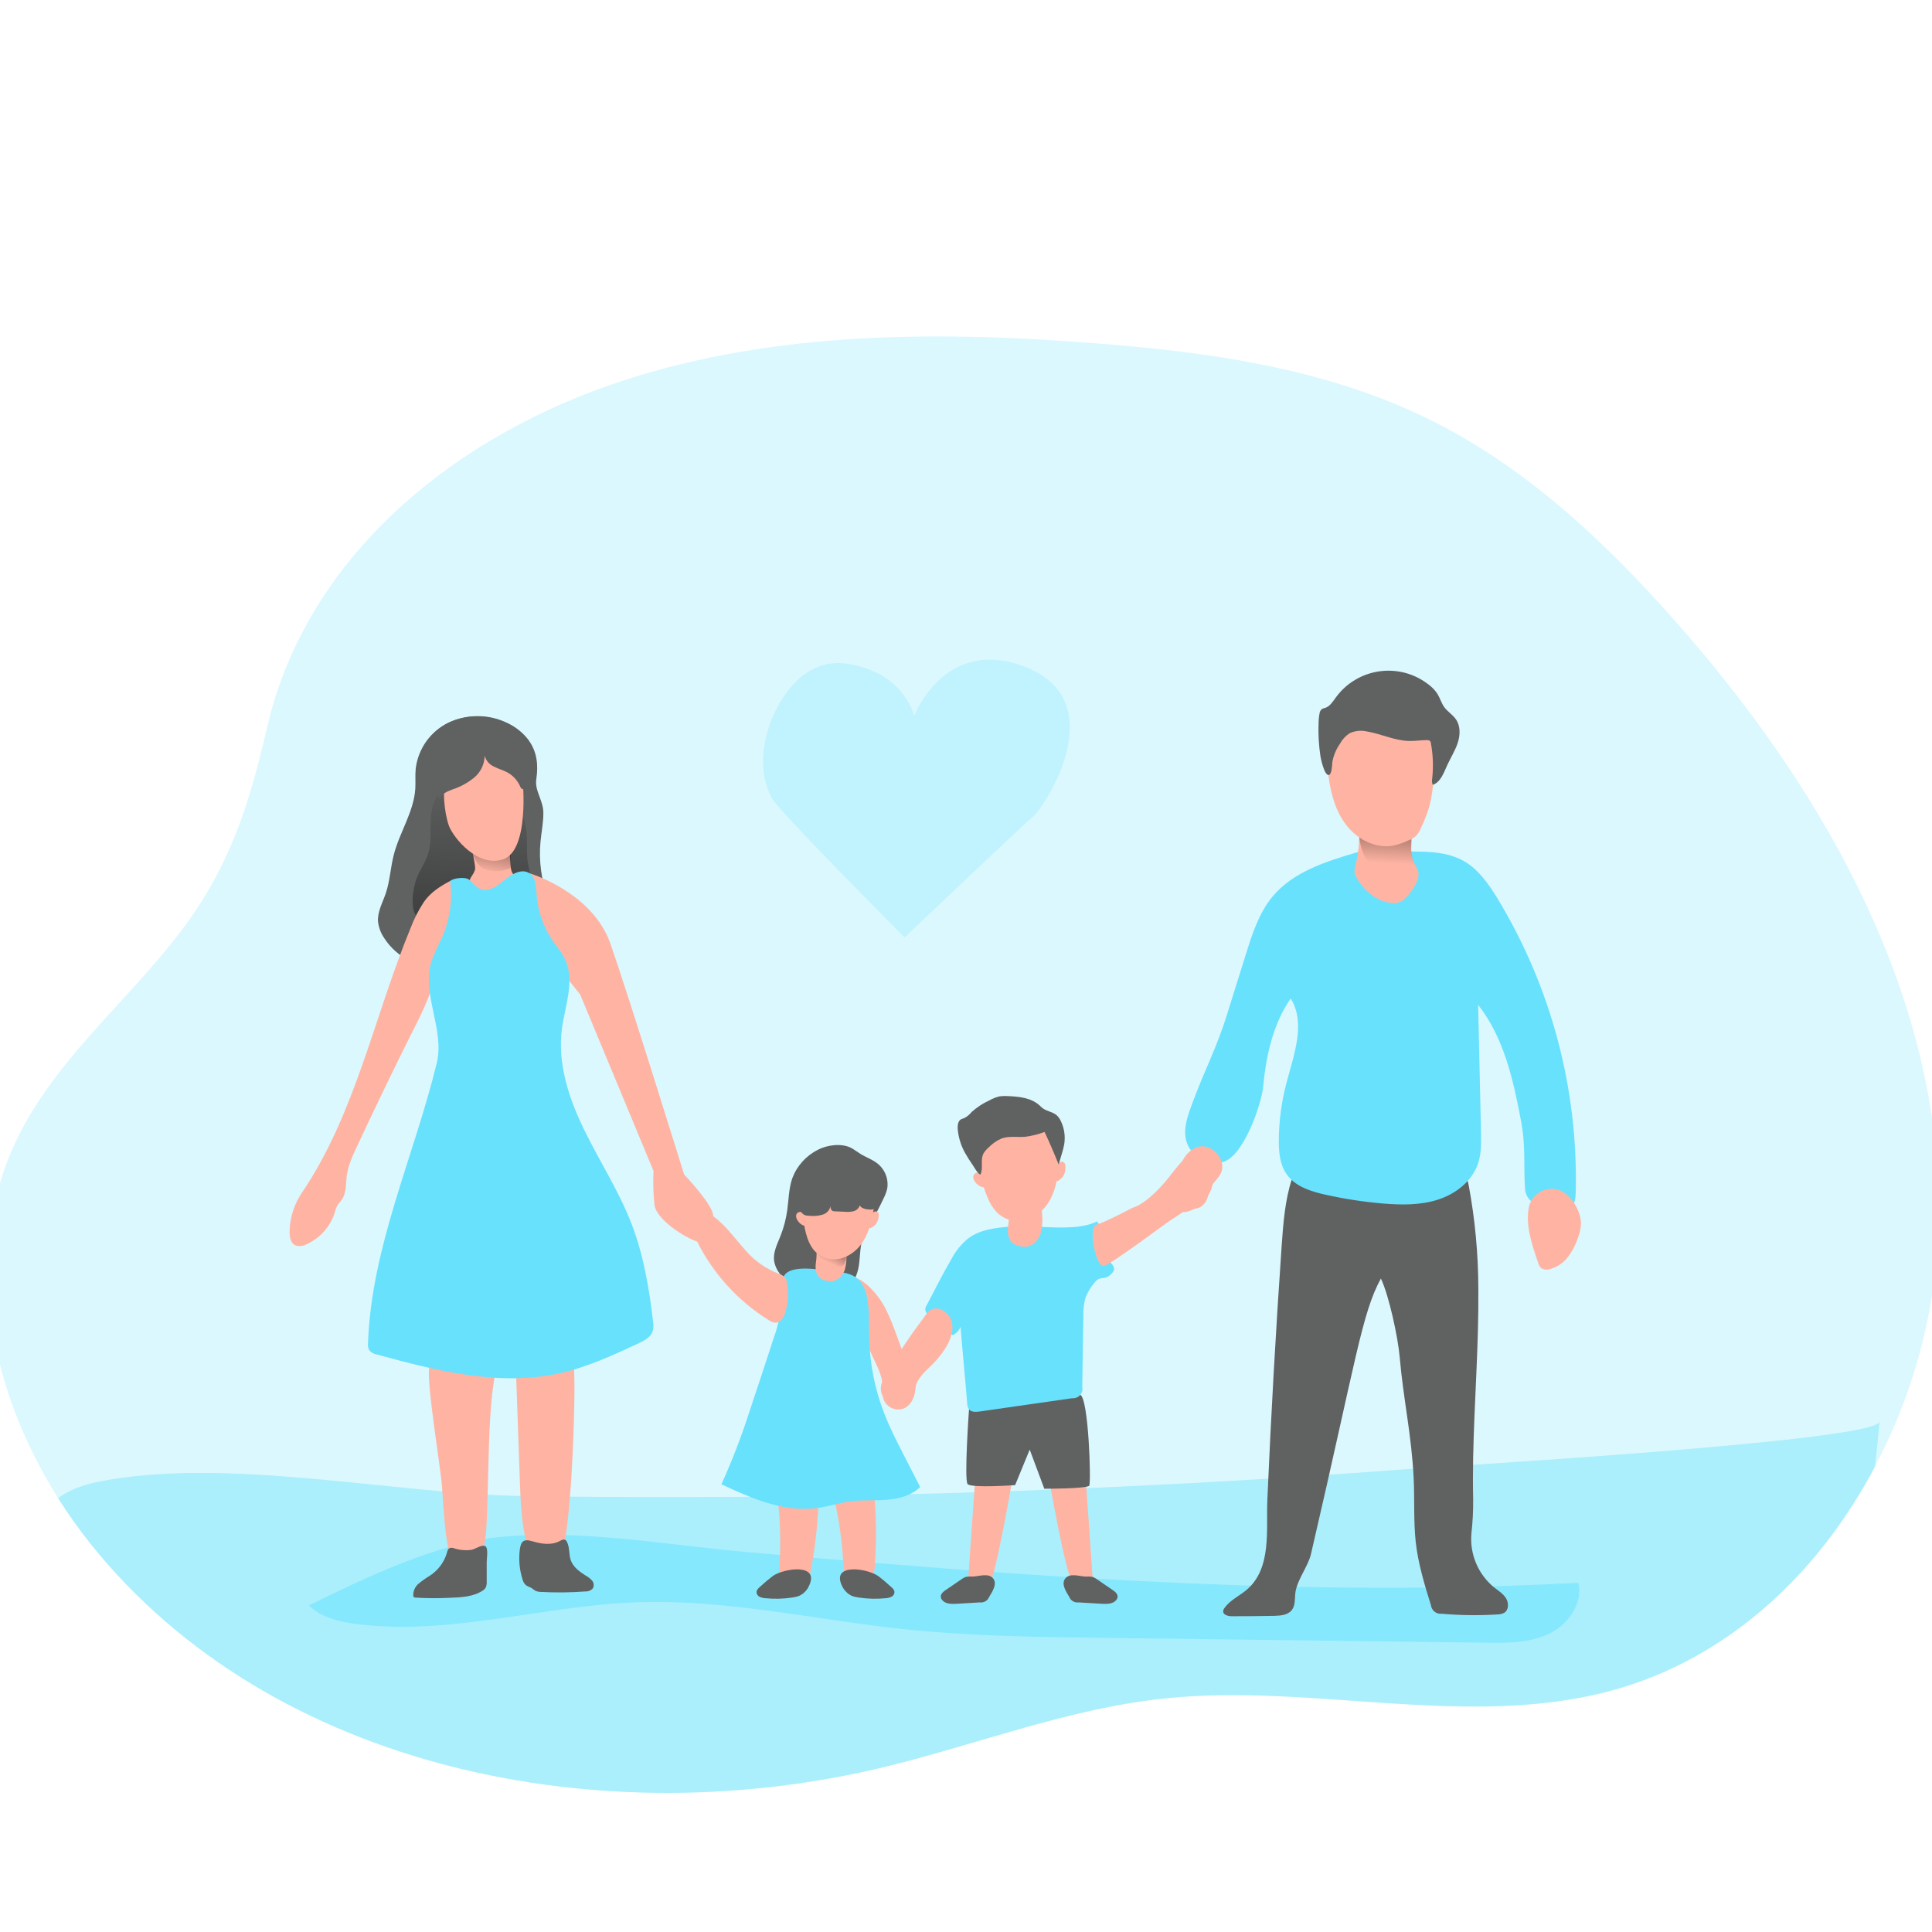 <svg transform="scale(1)" id="_0195_family_1" xmlns="http://www.w3.org/2000/svg" xmlns:xlink="http://www.w3.org/1999/xlink" viewBox="0 0 500 500" class="show_show__wrapper__graphic__5Waiy "><title>React</title><defs><style>.cls-1{fill:none;}.cls-1,.cls-2,.cls-3,.cls-4,.cls-5,.cls-6,.cls-7,.cls-8,.cls-9,.cls-10{stroke-width:0px;}.cls-2{fill:url(#linear-gradient);}.cls-3{opacity:.55;}.cls-3,.cls-7{isolation:isolate;}.cls-3,.cls-7,.cls-10{fill:#68e1fd;}.cls-4{fill:url(#linear-gradient-4);}.cls-5{fill:url(#linear-gradient-2);}.cls-6{fill:url(#linear-gradient-3);}.cls-7{opacity:.24;}.cls-8{fill:#606161;}.cls-9{fill:#ffb4a3;}</style><linearGradient id="linear-gradient" x1="391.42" y1="3799.14" x2="392.94" y2="3827.25" gradientTransform="translate(-32.54 4025.99) scale(1 -1)" gradientUnits="userSpaceOnUse"><stop offset=".12" stop-color="#010101" stop-opacity="0"></stop><stop offset=".95" stop-color="#010101"></stop></linearGradient><linearGradient id="linear-gradient-2" x1="246.22" y1="3697.92" x2="251.62" y2="3708.93" xlink:href="#linear-gradient"></linearGradient><linearGradient id="linear-gradient-3" x1="157.07" y1="3842.14" x2="149.65" y2="3708.7" xlink:href="#linear-gradient"></linearGradient><linearGradient id="linear-gradient-4" x1="158.68" y1="3797.16" x2="162.57" y2="3819.74" xlink:href="#linear-gradient"></linearGradient></defs><g id="background"><path class="cls-7" d="M485.23,379.57c-14.55,27.65-38.12,49.79-68.14,57.94-37.48,10.14-77.44-2.05-116.04,2.08-24.41,2.6-47.63,11.67-71.48,17.53-73.22,18.02-159.16,1.2-206.22-57.69-2.98-3.75-5.76-7.66-8.31-11.71-17.16-27.23-24.61-61.52-11.73-90.59,9.79-22.04,29.07-37.14,43.36-55.94,12.74-16.74,17.83-32.86,22.42-52.83,10.06-43.64,47-74.04,88.26-88.54,39.67-13.91,82.79-14.3,124.68-11.09,30.05,2.22,60.65,6.43,87.66,19.71,24.94,12.23,45.66,31.66,64.04,52.51,36.64,41.46,66.34,92.5,68.04,147.88.64,24.61-5.06,48.97-16.55,70.74Z"></path><path class="cls-7" d="M486.44,367.89c-.36,3.86-.74,7.77-1.21,11.68-14.55,27.65-38.12,49.79-68.14,57.94-37.48,10.14-77.44-2.05-116.04,2.08-24.41,2.6-47.63,11.67-71.48,17.53-73.22,18.02-159.16,1.2-206.22-57.69-2.98-3.75-5.76-7.66-8.31-11.71,2.54-1.89,5.96-3.34,10.35-4.22,32.98-6.66,76.78,3.2,110.68,3.7,75.52,1.09,150.98-1.19,226.38-6.86,11.05-.85,123.49-7.31,123.98-12.45Z"></path><path class="cls-7" d="M486.44,367.89c-.36,3.86-.74,7.77-1.21,11.68-14.55,27.65-38.12,49.79-68.14,57.94-37.48,10.14-77.44-2.05-116.04,2.08-24.41,2.6-47.63,11.67-71.48,17.53-73.22,18.02-159.16,1.2-206.22-57.69-2.98-3.75-5.76-7.66-8.31-11.71,2.54-1.89,5.96-3.34,10.35-4.22,32.98-6.66,76.78,3.2,110.68,3.7,75.52,1.09,150.98-1.19,226.38-6.86,11.05-.85,123.49-7.31,123.98-12.45Z"></path><path class="cls-3" d="M93.97,420.5c23.5,2.49,46.88-4.9,70.5-5.82,23.13-.89,45.99,4.44,69,6.9,17.45,1.87,35.04,2.09,52.59,2.31l98.48,1.24c5.52.07,11.26.1,16.27-2.27,5.01-2.37,8.94-7.88,7.65-13.24-47.49,2.59-95.1,1-142.52-2.17-24.07-1.61-48.07-3.64-72.14-5.73-21.05-1.83-43.41-6.06-64.54-3.93-16.38,1.66-34.84,10.56-49.34,17.7,3.56,3.51,9.15,4.5,14.05,5.01Z"></path><path class="cls-7" d="M199.01,188.07s5.68-18.57,20.38-16.27c14.7,2.3,17.19,13.48,17.19,13.48,0,0,7.85-20.5,28.3-12.85,23.99,8.96,4.96,36.91,2.6,38.79-2.36,1.87-33.36,31.37-33.36,31.37,0,0-32.54-32.62-34.36-36s-3.69-9.73-.74-18.51Z"></path></g><g id="character_4"><path class="cls-8" d="M334.32,305.17c-1.78,5.55-2.22,11.44-2.63,17.26-1.51,21.88-2.75,43.77-3.7,65.68-.34,7.74,1.24,17.94-5.52,23.47-1.86,1.52-4.17,2.58-5.56,4.55-.2.25-.33.55-.36.87,0,.95,1.26,1.27,2.22,1.28,3.67,0,7.34-.03,11.01-.1,1.66-.04,3.57-.21,4.57-1.54.85-1.14.74-2.69.85-4.1.32-3.58,3.29-6.93,4.1-10.44,11.68-50.25,13.11-62.13,18.07-71.22,2.12,4.44,4.44,15.34,4.86,20.26.99,11.3,3.05,19.97,3.62,31.33.27,5.47-.05,11.09.53,16.53.58,5.44,2.29,11.15,3.94,16.42.17,1.39,1.43,2.38,2.82,2.22,4.76.41,9.54.47,14.31.18.65.01,1.28-.14,1.86-.44,1.18-.74,1.18-2.57.44-3.76s-1.99-1.94-3.09-2.81c-4.15-3.4-6.34-8.64-5.86-13.99.33-2.91.48-5.83.45-8.76-.08-3.63-.07-7.27,0-10.91.29-14.56,1.48-29.09,1.34-43.64-.02-8.97-.85-17.92-2.49-26.74-.25-1.26-.58-2.63-1.6-3.42s-2.28-.78-3.5-.78h-27.84c-4.67,0-9.06-.11-12.84,2.6Z"></path><path class="cls-10" d="M317.72,262.01l4.72-15.08c1.64-5.25,3.37-10.65,6.88-14.89,5.33-6.42,13.83-9.09,21.83-11.45,1.86-.55,3.82-.71,5.75-.47,6.66.84,15.39-1.02,21.97,2.74,3.79,2.17,6.38,5.92,8.65,9.61,13.93,22.95,20.96,49.42,20.27,76.25-.04,1.33-.17,2.83-1.21,3.65-.56.38-1.19.63-1.85.74-1.52.37-4.18-.61-6.49-1.17-1.98-.5-3.42-2.21-3.56-4.25-.43-6.14.24-10.83-1.05-17.66-1.99-10.58-4.44-21.53-11.09-29.98l.74,32.96c.06,2.69.11,5.45-.74,8.01-1.48,4.6-5.72,7.93-10.35,9.43s-9.56,1.41-14.39,1.01c-4.89-.42-9.74-1.16-14.53-2.22-3.91-.85-8.14-2.14-10.35-5.44-1.72-2.49-1.98-5.69-1.97-8.71.04-5.01.71-10,1.99-14.84,1.9-7.28,5.07-15.46,1.09-21.85-4.59,6.66-6.37,14.79-7.13,22.86-.42,4.49-5.29,18.93-10.98,19.58-2.9.37-5.78-.77-7.63-3.03-2.74-3.57-1.35-7.85.04-11.65,3.54-9.67,6.34-14.34,9.41-24.16Z"></path><path class="cls-9" d="M366.64,228.26c-.7,1.55-1.69,2.96-2.91,4.15-.89,1.01-2.24,1.49-3.57,1.26-3.7-.31-6.91-2.96-8.88-6.14-.3-.46-.54-.95-.7-1.48-.11-1.04.04-2.1.43-3.07.46-2.02.71-4.07.74-6.14h0c0-.3-.04-.65-.04-1.04-.07-1.07-.11-2.26.46-3.11,1.42-2.31,5.99-2.57,8.25-2.07,1.74.29,3.28,1.3,4.22,2.8.36.74.56,1.56.57,2.38.06,1.02.06,2.05,0,3.07-.11,1.74.25,3.47,1.04,5.03.17.26.33.53.47.81.14.2.24.42.3.65.2.98.07,2-.38,2.89Z"></path><path class="cls-2" d="M366.76,224.8s-3.38,1.48-9.1.38c-4.49-.88-5.6-6.06-5.87-8.36h0c-.04-.34-.07-.69-.07-1.04h13.54c.06,1.02.06,2.05,0,3.07-.11,1.74.25,3.47,1.04,5.03.17.26.33.53.47.81v.11Z"></path><path class="cls-9" d="M343.83,200.93c.59,4.56,1.86,9.18,4.72,12.78,2.86,3.6,7.56,6,12.08,5.13,1.33-.3,2.63-.75,3.86-1.34.72-.27,1.39-.65,1.97-1.15.61-.66,1.08-1.44,1.39-2.29.83-1.76,1.54-3.59,2.1-5.46.56-2.27.91-4.59,1.04-6.93.28-2.28.28-4.59,0-6.87-.54-3.25-2.13-6.24-4.53-8.51-.43-.44-.93-.81-1.48-1.08-.73-.28-1.5-.42-2.28-.43-2.41-.23-4.84-.21-7.25.07-2.42.3-4.71,1.27-6.6,2.81-1.83,1.74-3.17,3.92-3.9,6.34-.39,1.12-.74,2.22-1.14,3.35-.4,1.13-.16,2.39,0,3.56Z"></path><path class="cls-8" d="M341.25,187.75c-.03-1.05.05-2.1.25-3.13.05-.46.29-.87.66-1.15.24-.11.48-.2.74-.25,1.26-.38,2.02-1.62,2.79-2.69,5.47-7.53,16-9.21,23.53-3.74.19.14.38.29.57.43.87.65,1.63,1.45,2.22,2.36.67,1.09,1.01,2.38,1.76,3.42.86,1.19,2.22,1.97,3.04,3.19,1.21,1.77,1.1,4.15.41,6.18s-1.86,3.84-2.74,5.79-1.69,4.29-3.7,4.96c-.2-.55-.24-1.14-.12-1.72.32-2.99.21-6.02-.33-8.98-.02-.26-.12-.5-.3-.7-.22-.14-.48-.2-.74-.18-1.59,0-3.17.27-4.76.22-3.7-.12-7.17-1.87-10.83-2.47-1.49-.34-3.05-.17-4.44.48-1.04.69-1.89,1.62-2.48,2.71-1,1.43-1.68,3.06-1.98,4.79-.03.74-.11,1.48-.24,2.22-.44,1.8-1.31,1.09-1.83-.19-.48-1.22-.83-2.48-1.03-3.77-.38-2.58-.54-5.18-.48-7.79Z"></path><path class="cls-9" d="M398.08,326.85c.11.46.34.88.65,1.23.63.48,1.46.63,2.22.4,1.89-.45,3.57-1.54,4.76-3.08,1.18-1.53,2.08-3.26,2.68-5.1.51-1.26.77-2.61.78-3.96-.08-1.14-.37-2.26-.87-3.3-1.02-2.28-2.75-4.4-5.13-5.18-3.28-.85-6.63,1.12-7.48,4.4,0,.01,0,.02,0,.04-.99,4.84.86,10.06,2.4,14.55Z"></path><path class="cls-9" d="M304.92,307.39c.06,1.42.21,2.92,1.09,4.03,1.23,1.59,3.52,1.88,5.11.65.3-.23.56-.51.77-.82.83-1.2.87-2.77,1.54-4.07.67-1.29,2.05-2.34,2.62-3.77,1.44-3.56-2.85-7.91-6.38-6.48-4.16,1.69-4.91,6.58-4.75,10.47Z"></path></g><g id="character_3"><path class="cls-9" d="M273.9,301.08c.28-.32.7-.48,1.12-.42.31.11.54.36.64.67.08.31.1.63.07.95,0,.75-.2,1.49-.58,2.14-.33.42-.72.79-1.15,1.09-.09.09-.21.14-.34.16-.28,0-.41-.33-.45-.61-.17-1.32-.33-2.95.71-3.97Z"></path><path class="cls-9" d="M252.31,303.69c-.31.25-.48.63-.44,1.03.04.39.18.76.41,1.08.43.63,1.05,1.11,1.77,1.38.24.13.54.13.78,0,.12-.12.2-.28.21-.44.07-.5,0-1.01-.2-1.48-.32-.89-1.38-2.37-2.54-1.56Z"></path><path class="cls-9" d="M252.31,383.68l-1.89,27.15s3.11,1.35,5,.54,6.48-27.96,6.48-27.96l-9.59.27Z"></path><path class="cls-9" d="M280.95,382.19l1.89,27.15s-3.11,1.35-4.99.54-6.49-27.96-6.49-27.96l9.59.27Z"></path><path class="cls-8" d="M250.78,364.74s-1.3,18.26-.36,19.34c.95,1.08,12.29.27,12.29.27l3.78-9.19,3.78,10.13s11.09,0,11.62-.81-.16-22.54-2.31-23.49c-2.15-.95-28.8,3.74-28.8,3.74Z"></path><path class="cls-10" d="M261.52,317.43c-3.8.33-7.81.74-10.88,3.02-1.81,1.46-3.3,3.27-4.38,5.32-2.61,4.48-4.22,7.86-6.66,12.44-1.3,2.45,6.94,7.34,6.94,7.34.92-.44,1.65-1.21,2.05-2.15.52,6.73,1.19,12.99,1.71,19.72-.01.58.15,1.14.47,1.63.61.74,1.77.68,2.73.55l23.96-3.44c1.34.14,2.53-.84,2.67-2.18.03-.26.01-.53-.05-.78l.29-18.49c-.05-1.54.14-3.07.55-4.56.54-1.4,1.32-2.71,2.3-3.85,1.65-2.13,2.49-.38,4.38-2.31.39-.32.65-.77.74-1.27-.04-.49-.26-.95-.61-1.29-2.39-2.96-1.44-8.06-3.84-11.03-5.74,2.92-15.91.78-22.35,1.34Z"></path><path class="cls-9" d="M230.06,354.2c-.89,1.22-1.55,2.59-1.96,4.05-.4,1.49.03,3.07,1.12,4.16.97.72,2.17,1.06,3.37.96,1.48,0,3.11-.47,3.79-1.78.3-.84.49-1.72.57-2.61.53-2.51,2.74-4.23,4.55-6.06,1.16-1.17,2.19-2.47,3.08-3.86,1.32-2.08,2.32-4.58,1.73-6.96-.44-1.68-1.76-2.98-3.44-3.41-2.26-.45-3.14,1.48-4.35,3.08-3.05,3.99-5.76,8.21-8.47,12.43Z"></path><path class="cls-9" d="M260.95,316.94c-.27,1.69-.21,3.7,1.11,4.76.54.4,1.16.68,1.82.81.48.13.98.19,1.48.18,1.83-.09,3.32-1.64,3.92-3.37.48-1.77.61-3.62.38-5.44,0-.97-.19-1.93-.57-2.83-.83-1.46-2.45-2.3-4.13-2.14-4.81.42-3.47,4.57-4.01,8.02Z"></path><path class="cls-9" d="M255.51,309.74c.55,1.48,1.38,2.84,2.45,4,1.52,1.51,3.58,2.34,5.72,2.28,3.41-.1,6.44-2.52,8.08-5.51,1.64-2.99,2.12-6.49,2.26-9.9.18-1.98-.02-3.97-.6-5.87-1.22-3.1-3.92-5.38-7.19-6.06-3.26-.61-6.62.1-9.36,1.97-.91.58-1.7,1.33-2.31,2.22-.77,1.41-1.23,2.98-1.33,4.59-.24,1.04-.29,2.12-.13,3.18.22.87.42,1.66.56,2.56.35,2.24.96,4.44,1.83,6.53Z"></path><path class="cls-8" d="M249.86,298.56c-1.16-2.01-1.85-4.25-2.02-6.57,0-.86.1-1.87.85-2.3.28-.13.57-.24.87-.33.75-.4,1.4-.94,1.93-1.6,1.35-1.21,2.87-2.21,4.52-2.96.8-.46,1.66-.81,2.56-1.04.73-.11,1.48-.14,2.22-.09,2.88.11,5.98.42,8.14,2.32.32.28.61.6.96.85,1.08.78,2.56.91,3.57,1.78.48.44.86.99,1.12,1.59.87,1.84,1.16,3.9.84,5.92-.16.84-.37,1.68-.63,2.49l-.81,2.75c-1.14-2.84-2.35-5.65-3.65-8.42-1.63.62-3.34,1.04-5.07,1.25-2,.16-4.08-.24-5.98.41-1.33.56-2.52,1.39-3.51,2.43-.47.41-.88.89-1.21,1.42-.94,1.72,0,3.83-.83,5.52-.74-.2-1.58-1.9-2.03-2.53-.67-.94-1.28-1.91-1.84-2.91Z"></path><path class="cls-9" d="M292.99,312.62s-6.89,3.65-9.19,4.32c-2.3.67-.18,11.17,1.89,10.67s16.07-11.09,17.15-11.74,3.24-2.16,3.24-2.16c0,0,3.38.27,6.49-4.19,3.11-4.45-.14-8.92-.68-9.05s-2.66-2.03-4-1.58c-1.35.45-4.87,5.13-4.87,5.13,0,0-5.33,7.23-10.04,8.6Z"></path><path class="cls-8" d="M251.7,408.02c-.57-.05-1.15-.03-1.72.07-.4.14-.78.34-1.12.6l-4.1,2.8c-.61.41-1.28.95-1.28,1.68,0,.33.12.64.33.89.81,1.05,2.37,1.07,3.7,1l6.07-.36c1.03.14,2.02-.44,2.41-1.41.74-1.26,2.12-3.22,1.12-4.66-1.21-1.72-3.79-.62-5.41-.62Z"></path><path class="cls-8" d="M281.01,408.02c.57-.05,1.15-.03,1.72.07.4.14.78.34,1.12.6l4.1,2.8c.61.41,1.27.95,1.28,1.68,0,.33-.13.64-.33.89-.81,1.05-2.36,1.07-3.7,1l-6.07-.36c-1.03.14-2.02-.44-2.4-1.41-.74-1.26-2.12-3.22-1.13-4.66,1.21-1.72,3.79-.62,5.41-.62Z"></path></g><g id="character_2"><path class="cls-9" d="M201.75,404.81c-.08,1.48-.18,3.02.51,4.32,1,1.87,3.32,2.58,5.19,1.58.57-.3,1.05-.74,1.4-1.28.48-.84.8-1.76.92-2.72,1.05-5.39,1.72-10.86,1.99-16.35.07-1.52,0-3.31-1.24-4.21-.9-.51-1.93-.72-2.96-.58-1.59.04-3.7,0-5.09.92-1.71,1.12-1.04,2.43-.89,4.3.38,4.66.43,9.35.16,14.02Z"></path><path class="cls-9" d="M218.22,404.08c.09,1.48.17,3.02,1.01,4.23,1.23,1.74,3.63,2.15,5.37.92.52-.37.94-.85,1.22-1.42.38-.89.58-1.84.59-2.81.4-5.48.4-10.98,0-16.46-.1-1.52-.39-3.29-1.73-4.04-.94-.39-1.97-.46-2.96-.22-1.58.22-3.7.45-4.95,1.52-1.57,1.32-.74,2.53-.37,4.37.93,4.59,1.53,9.23,1.81,13.9Z"></path><path class="cls-9" d="M229.38,339.09c2.07,4.1,3.25,8.59,5.1,12.79.98,2.22,2.17,4.44,2.36,6.84.19,2.4-.95,5.18-3.27,5.92-2.12.58-4.32-.62-4.98-2.72-.18-1.08-.24-2.18-.17-3.28-.1-2.63-1.41-5.04-2.51-7.4-2.51-5.43-5.26-12.23-5.92-18.22-.43-4.01,2.96-1.85,4.69-.27,1.95,1.81,3.54,3.95,4.71,6.34Z"></path><path class="cls-8" d="M211.63,297.59c-3.04,1.53-5.39,4.15-6.58,7.33-.93,2.65-.92,5.51-1.31,8.29-.33,2.34-.93,4.62-1.81,6.81-.81,2.02-1.86,4.08-1.6,6.24.25,1.52.97,2.93,2.06,4.03,3.46,3.77,9.16,5.01,14.14,3.82,1.16-.23,2.25-.71,3.2-1.41,1.7-1.36,2.37-3.63,2.63-5.79.26-2.16.23-4.38.92-6.44.56-1.44,1.26-2.81,2.11-4.1,1.22-2.06,2.33-4.18,3.34-6.35.41-.8.71-1.64.9-2.51.38-2.59-.75-5.17-2.9-6.66-1.22-.87-2.66-1.38-3.94-2.15-.85-.52-1.63-1.15-2.51-1.62-2.51-1.3-6.29-.75-8.65.5Z"></path><path class="cls-10" d="M201.76,340.78c-.35,1.82-.85,3.62-1.48,5.36-2.08,6.36-4.16,12.72-6.29,19.06-2.06,6.45-4.5,12.77-7.29,18.94,7.79,3.62,16.12,7.28,24.64,6.16,3-.39,5.92-1.38,8.93-1.77,3.01-.38,6.23-.14,9.33-.4s6.32-1.11,8.54-3.29l-4.5-8.79c-1.64-3.21-3.28-6.43-4.62-9.78-2.54-6.39-3.92-13.18-4.08-20.06-.09-3.56.15-7.17-.6-10.65-.26-1.69-1.04-3.25-2.22-4.48-1.58-1.48-3.85-1.82-5.98-2.03-3.08-.3-9.76-1.67-12.46.3-2.71,1.97-1.43,8.48-1.92,11.41Z"></path><path class="cls-9" d="M206.54,313.77c-.31.18-.5.51-.51.87,0,.35.08.69.25,1,.32.6.81,1.09,1.41,1.41.21.14.47.16.7.07.12-.09.2-.22.24-.36.13-.44.13-.9,0-1.34-.23-.81-.98-2.23-2.09-1.63Z"></path><path class="cls-9" d="M225.89,313.81c.28-.26.67-.36,1.04-.25.26.13.44.37.48.66.04.28.03.57-.04.85-.08.66-.34,1.29-.74,1.82-.33.34-.71.62-1.13.84-.09.07-.21.11-.33.1-.24,0-.32-.34-.33-.58-.04-1.21.01-2.65,1.04-3.43Z"></path><path class="cls-9" d="M211.19,326.49c-.24,1.48-.18,3.27.99,4.23.48.36,1.03.61,1.62.74.43.12.88.17,1.33.16,1.63-.07,2.96-1.48,3.5-3,.43-1.58.54-3.22.33-4.84,0-.86-.17-1.72-.51-2.51-.75-1.3-2.2-2.04-3.7-1.89-4.28.33-3.08,4.02-3.56,7.11Z"></path><path class="cls-5" d="M215.13,327.52c.53.25,1.1.39,1.68.41.59.01,1.16-.22,1.57-.64.46-.64.65-1.44.55-2.22,0-.28-.04-.56-.14-.81-.18-.34-.48-.6-.84-.74-.77-.31-1.59-.47-2.42-.45-.95-.03-1.91.02-2.85.14-1.01.13-1.53.19-.99,1.25.75,1.39,1.97,2.48,3.45,3.06Z"></path><path class="cls-9" d="M208.67,319.46c.33,1.36.91,2.65,1.73,3.79,1.17,1.5,2.92,2.46,4.81,2.64,3.02.28,5.96-1.53,7.74-3.99,1.78-2.46,2.57-5.5,3.07-8.5.37-1.72.41-3.51.1-5.24-.74-2.88-2.88-5.19-5.69-6.13-2.81-.9-5.86-.63-8.48.74-.86.41-1.63.99-2.26,1.71-.83,1.16-1.4,2.5-1.67,3.91-.33.89-.48,1.84-.46,2.8.1.78.19,1.48.21,2.32.06,2.01.35,4.02.88,5.96Z"></path><path class="cls-8" d="M206.9,312.46c.1.79.54,1.5,1.21,1.94.39.16.81.25,1.24.24,1.21.15,2.44.04,3.61-.31,1.19-.38,2.02-1.48,2.06-2.73-.12.66-.14,1.52.47,1.79.18.07.37.11.57.1l2.66.12c.74.08,1.49.02,2.22-.16.73-.2,1.32-.75,1.55-1.48.49.78,1.53,1,2.46,1.05.48.06.96,0,1.41-.19.87-.44,1.11-1.56,1.24-2.53.3-1.38.27-2.82-.07-4.19-.56-1.34-1.46-2.5-2.61-3.38-.89-.84-1.91-1.54-3.02-2.06-1.46-.54-3.02-.75-4.57-.63-1.72.05-3.42.28-5.1.67-1.54.27-2.98.96-4.16,2-1.31,1.32-1.08,2.59-1.07,4.25.03,1.89-.52,3.54-.07,5.49Z"></path><path class="cls-9" d="M192.96,323.6c-2.74-3.04-5.12-6.47-8.42-8.88-.66-.57-1.49-.93-2.36-1.01-1.58-.04-2.83,1.54-2.96,3.11-.13,1.57.5,3.11,1.21,4.52,4.18,8.34,10.58,15.36,18.49,20.3.53.4,1.17.64,1.84.68,1.32-.04,2.12-1.48,2.5-2.74.58-1.98.78-4.04.59-6.09-.22-2.46-.27-3.09-2.37-3.88-3.3-1.26-6.22-3.33-8.52-6.01Z"></path><path class="cls-8" d="M200.11,407.79c-1.14.86-2.23,1.77-3.27,2.75-.5.41-1.05.89-1.05,1.54.03.5.34.95.79,1.17.45.21.93.33,1.43.36,2.34.24,4.71.18,7.03-.17.64-.08,1.27-.23,1.87-.47,1.11-.55,2-1.47,2.49-2.61,2.73-5.84-6.41-4.49-9.3-2.56Z"></path><path class="cls-8" d="M227.16,407.79c1.15.86,2.24,1.78,3.29,2.75.49.41,1.04.89,1.04,1.54-.03.5-.33.95-.79,1.17-.45.21-.93.33-1.43.36-2.34.24-4.71.18-7.03-.17-.64-.08-1.27-.23-1.87-.47-1.11-.55-1.99-1.48-2.49-2.61-2.74-5.84,6.4-4.49,9.28-2.56Z"></path></g><g id="character_1"><path class="cls-8" d="M136.72,191.68c-1.52-2.03-3.54-3.63-5.87-4.64-4.69-2.18-10.1-2.18-14.79,0-4.68,2.27-7.88,6.77-8.48,11.94-.16,1.73,0,3.47-.1,5.18-.41,6.01-4.09,11.27-5.58,17.11-.84,3.27-.98,6.72-2.06,9.92-.82,2.44-2.22,4.82-2,7.4.19,1.51.74,2.96,1.61,4.21,3.27,5.11,9.78,8.56,15.53,6.62,1.58-.53,3.01-1.43,4.57-2.03,4.22-1.6,8.92-.84,13.45-.81,1.95.11,3.89-.22,5.69-.96,3.06-1.54,4.85-4.8,4.5-8.2-.32-1.76-.85-3.47-1.58-5.1-1.7-4.62-2.35-9.55-1.89-14.45.23-2.49.74-4.95.74-7.44,0-3.3-2.31-5.77-1.82-8.78.55-3.54.21-6.97-1.93-9.95Z"></path><path class="cls-8" d="M136.86,191.61c-1.52-2.02-3.54-3.62-5.86-4.64-4.69-2.18-10.1-2.18-14.79,0-4.68,2.27-7.88,6.77-8.47,11.94-.16,1.73,0,3.47-.11,5.18-.4,6.01-4.09,11.27-5.58,17.1-.84,3.28-.98,6.72-2.06,9.93-.83,2.43-2.22,4.82-2,7.4.18,1.52.74,2.96,1.61,4.22,3.26,5.1,9.77,8.56,15.53,6.66,1.58-.54,3.01-1.43,4.57-2.03,4.23-1.6,8.93-.84,13.45-.81,1.95.1,3.9-.22,5.7-.96,3.05-1.54,4.84-4.8,4.5-8.2-.32-1.76-.85-3.48-1.58-5.11-1.7-4.61-2.35-9.55-1.89-14.44.24-2.49.74-4.95.74-7.44,0-3.3-2.31-5.77-1.82-8.79.53-3.58.21-7-1.95-9.99Z"></path><path class="cls-6" d="M107.87,227.22c.86-2.17,2.27-4.11,2.96-6.35.84-2.73.54-5.67.64-8.52.1-2.85.74-5.92,2.96-7.77,1.73-1.42,4.08-1.78,6.32-1.94,3.07-.21,6.29-.09,8.99,1.36,4.28,2.29,6.32,7.44,6.58,12.29.15,2.63-.12,5.3.44,7.88.3.94.43,1.92.38,2.91-.21.93-.68,1.78-1.34,2.46-4.64,5.49-11.77,7.92-18.74,8.53-2.22.19-6.99,1.01-8.88-.5-2.32-1.96-1.27-7.94-.32-10.35Z"></path><path class="cls-9" d="M122.97,224.76c.05-.88-.85-4.99-.85-5.87,0-2.04,2-.78,3.87-1.6,1.87-.81,5.47-1.07,5.69.95.57,5.07.15,6.91,1.22,8.07.96,1.04,1.27,2.3.37,3.39-.87,1.13-2.11,1.91-3.51,2.22-1.58.3-3.19-.26-4.7-.81-1.09-.39-3.28-1.17-3.56-2.51s1.38-2.4,1.47-3.85Z"></path><path class="cls-4" d="M122.3,220.53s.74,4.27,4.25,4.76c1.88.35,3.81.14,5.57-.61l.13-5.18-9.95,1.02Z"></path><path class="cls-9" d="M114.38,384.62c.47,7.2.9,13.14,1.71,16.27.51,1.95,1.8,3.99,3.79,4.34,1.43.15,2.83-.45,3.7-1.59.84-1.14,1.43-2.44,1.73-3.82,1.48-5.41.41-32.85,2.83-43.99.15-.7.05-1.42-.28-2.06-.26-.44-.61-.82-1.04-1.12-3.32-2.54-14.43-4.62-15.72,1.3-.8,3.62,2.99,26.26,3.28,30.66Z"></path><path class="cls-9" d="M145.62,400.89c-.68,1.9-1.8,3.99-3.79,4.34-1.43.15-2.83-.45-3.7-1.59-.84-1.14-1.43-2.44-1.73-3.82-1.48-5.41-1.68-11.09-1.87-16.67l-.96-27.32c-.08-.7.02-1.41.29-2.06.26-.44.61-.82,1.04-1.12,3.32-2.54,12.25-5.47,13.53.45.78,3.62-.4,40.99-2.8,47.78Z"></path><path class="cls-9" d="M116.49,228c-2.68,1.43-5.07,2.96-6.8,5.44-1.38,2.11-2.53,4.35-3.42,6.71-9.42,22.81-14.22,47.84-28,68.32-1.99,2.87-3.13,6.24-3.31,9.73-.07,1.54.06,3.43,1.48,4.1.94.32,1.97.23,2.83-.25,3.55-1.57,6.25-4.61,7.4-8.32.15-.68.4-1.33.74-1.93.27-.42.66-.74.96-1.18,1.28-1.67,1.09-3.99,1.34-6.08.33-2.74,1.48-5.3,2.67-7.81,4.75-10.18,9.63-20.29,14.65-30.32,1.87-3.52,3.49-7.16,4.85-10.9,1.01-3,1.66-6.09,2.51-9.14,2.89-10.6,5.33-17.97,2.1-18.36Z"></path><path class="cls-9" d="M137.09,226.02s16.19,4.82,20.87,18.15c4.68,13.33,19.09,59.78,19.09,59.78,0,0,7.8,8.19,7.5,10.76-.3,2.57-.4,7.88-4.13,6.61-3.74-1.26-10.48-5.85-11.02-9.36-.33-2.96-.42-5.94-.27-8.91l-18.97-45.65-6.66-8.37s-10.08-18.73-6.41-23.01Z"></path><path class="cls-10" d="M116.49,228c.67,5.09-.1,10.26-2.22,14.93-.98,1.87-1.85,3.8-2.6,5.78-2.66,8.49,3.46,17.75,1.37,26.38-5.92,24.31-16.92,47.53-17.8,72.53-.08.62.03,1.26.32,1.82.51.6,1.21.99,1.98,1.11,15.53,4.24,31.8,8.33,47.47,4.81,7.04-1.58,13.65-4.64,20.2-7.68,1.48-.7,3.14-1.55,3.7-3.11.23-.87.26-1.78.09-2.67-1-8.53-2.45-17.07-5.52-25.09-3.26-8.49-8.27-16.18-12.26-24.35-3.99-8.17-7-17.24-5.79-26.26.8-5.98,3.37-12.28.88-17.75-.86-1.89-2.22-3.47-3.4-5.18-2.38-3.55-3.78-7.66-4.06-11.92-.13-1.92-.17-4.19-1.75-5.3-1.96-1.38-4.62.1-6.45,1.63-1.83,1.54-4.16,3.29-6.38,2.38-1.15-.47-1.89-1.57-2.83-2.38s-3.98-.48-4.94.31Z"></path><path class="cls-1" d="M115.75,400l-.38.55"></path><path class="cls-8" d="M117.6,400.73c-.39-.19-.84-.22-1.26-.08-.46.23-.58.81-.7,1.29-.74,2.45-2.34,4.56-4.51,5.92-1,.6-1.94,1.27-2.83,2.02-.9.76-1.4,1.9-1.35,3.08,0,.12.04.23.11.33.13.12.3.18.48.17,2.93.18,5.86.2,8.79.05,2.96-.1,6.07-.24,8.56-1.84.29-.18.54-.41.74-.69.27-.51.38-1.09.33-1.67v-5.04c0-.88.48-3.65-.38-4.13s-2.71.81-3.53.95c-1.49.21-3,.09-4.44-.36Z"></path><path class="cls-8" d="M137.87,398.9c2.29.7,4.87,1.05,6.97-.07.46-.24,1.01-.56,1.48-.3.19.13.34.31.42.53.74,1.48.44,3.22.99,4.76.64,1.77,2.28,2.96,3.88,3.96.63.33,1.19.78,1.65,1.32.46.56.52,1.35.16,1.98-.52.55-1.26.84-2.02.79-3.78.28-7.57.32-11.35.12-.48,0-.95-.08-1.4-.26-.44-.21-.79-.58-1.22-.82-.44-.18-.87-.38-1.28-.62-.47-.42-.79-.97-.93-1.58-.74-2.36-1-4.85-.74-7.31.27-2.44.89-3.28,3.39-2.49Z"></path><path class="cls-9" d="M128.83,193.11s5.29.78,6.07,5.6c.78,4.82,1.86,21.45-4.67,23.67-6.54,2.22-12.77-5.45-14.01-8.56-1.24-3.11-5.45-23.04,12.61-20.7Z"></path><path class="cls-8" d="M113.85,206.85c.36-1.4,1.92-2.05,3.28-2.55,2.05-.67,3.95-1.71,5.61-3.08,1.67-1.4,2.65-3.45,2.69-5.63.35,1.27,1.25,2.31,2.46,2.83,1.15.59,2.43.92,3.56,1.56,1.37.79,2.45,1.98,3.11,3.42.09.31.29.59.55.78.61.32,1.24-.4,1.48-1.04.59-2.07.33-4.29-.74-6.15-1.06-1.84-2.36-3.53-3.87-5.02-.74-.87-1.6-1.61-2.56-2.22-1.61-.81-3.45-1.05-5.22-.68-7.5,1.23-12.58,8.3-11.35,15.8.01.07.02.15.04.22"></path></g></svg>